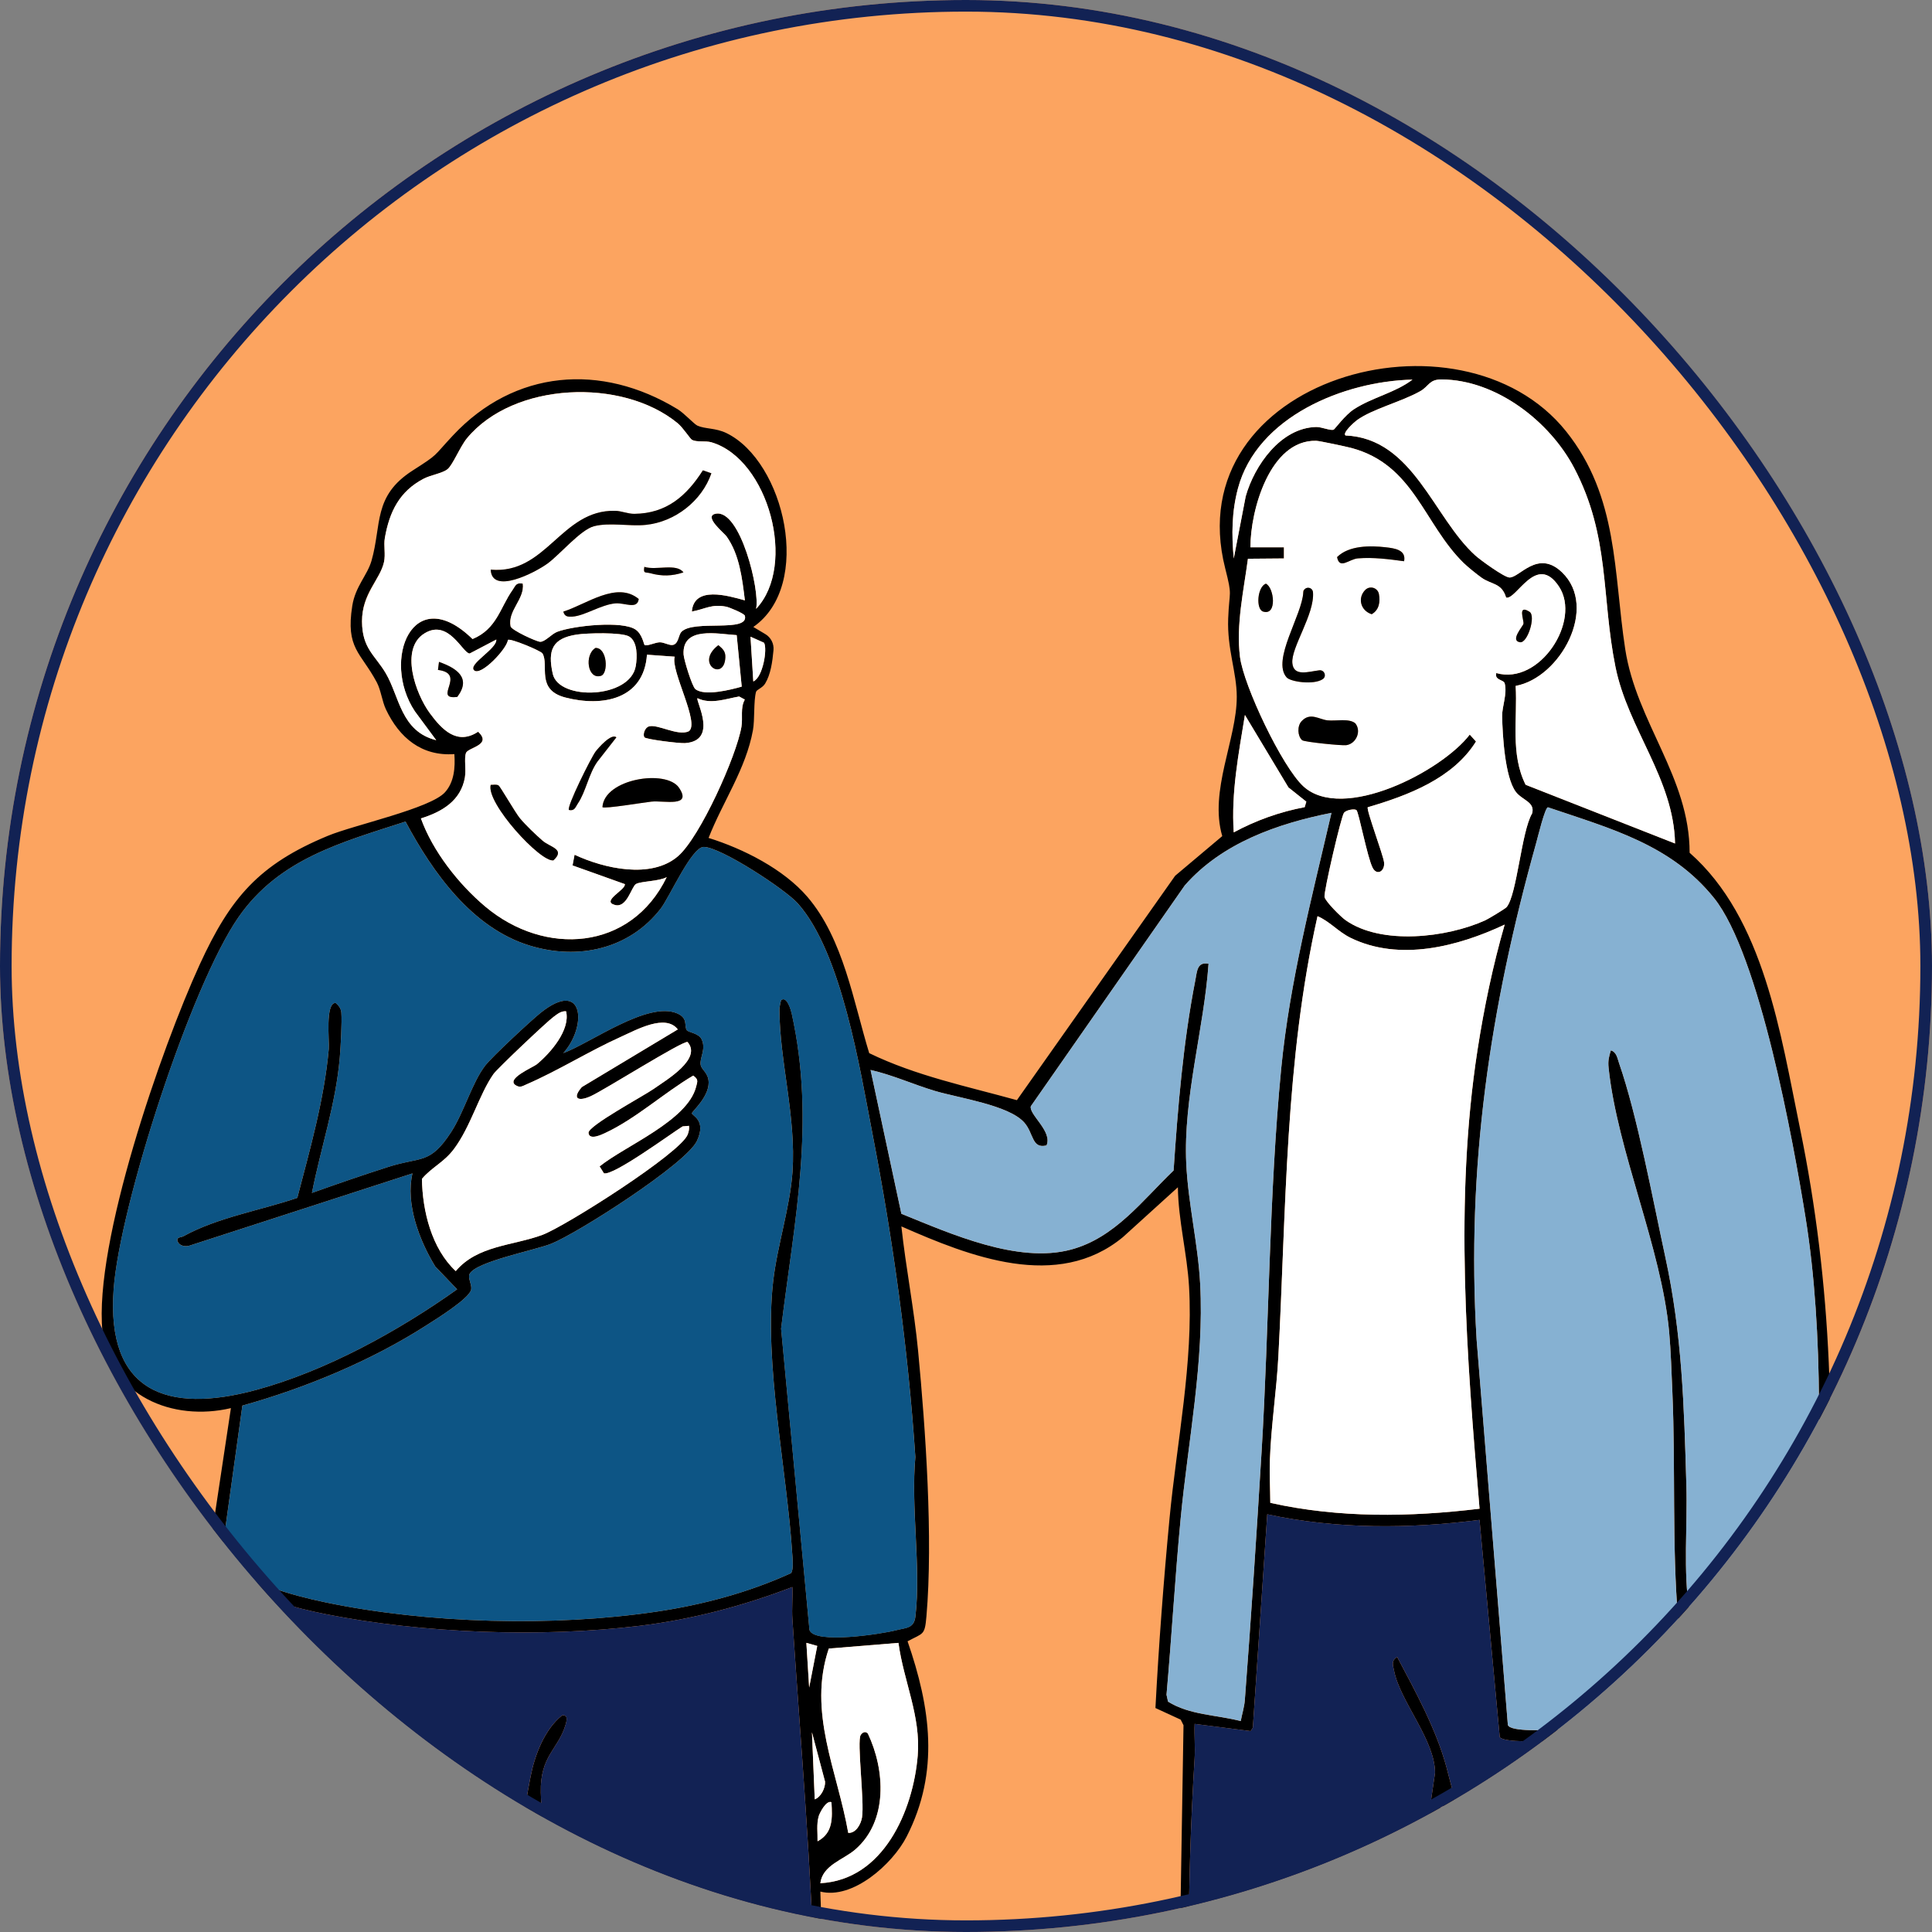 <svg width="665" height="665" viewBox="0 0 665 665" fill="none" xmlns="http://www.w3.org/2000/svg">
<rect x="0" y="0" width="665" height="665" fill="#808080" stroke="none"/>
<g clip-path="url(#clip0_70_3652)">
<rect width="665" height="665" rx="332.5" fill="#FCA460"/>
<g clip-path="url(#clip1_70_3652)">
<path d="M606.843 945.469H607.303C608.209 943.585 608.999 941.651 609.668 939.666C609.833 939.17 610.394 939.134 610.71 939.371C617.926 921.084 605.844 903.337 606.333 884.546C611.004 881.526 614.231 882.475 614.131 875.723C613.901 859.6 611.623 840.156 610.207 823.781C608.827 807.875 607.332 791.63 605.283 775.802C602.79 756.501 596.314 734.497 594.848 716.023C593.195 695.248 596.091 672.524 594.776 651.526C595.61 645.341 599.103 646.298 602.236 644.579C606.175 642.415 613.024 636.525 615.432 632.743C627.549 613.693 624.617 581.787 622.662 560.292C627.226 559.559 627.154 554.841 627.52 550.556C632.228 495.501 630.661 442.272 619.543 388.288C612.887 355.957 607.21 316.075 581.573 293.524C581.573 267.42 563.282 248.745 559.394 223.361C555.355 197.005 557.094 171.017 539.054 148.472C502.73 103.097 405.144 130.279 421.724 195.639C424.269 205.663 423.126 202.816 422.745 212.912C422.35 223.461 425.692 231.35 425.699 239.843C425.72 254.419 416.118 272.217 420.704 287.793L404.49 301.442L350.019 378.681C332.87 373.921 315.29 370.325 299.184 362.494C293.743 344.739 290.33 323.216 277.932 308.726C269.731 299.148 255.824 292.129 243.894 288.418C248.766 275.963 256.744 264.695 259.173 251.291C259.82 247.731 259.353 241.346 260.23 238.138C260.446 237.354 262.429 236.822 263.356 235.298C265.268 232.162 265.872 227.79 266.238 223.785C266.447 221.556 265.354 219.413 263.435 218.269L259.296 215.803C279.994 201.435 270.048 158.777 250.024 149.062C246.33 147.272 242.708 147.689 240.07 146.516C238.891 145.992 235.549 142.259 233.235 140.85C206.902 124.807 177.111 127.237 155.909 149.882C148.765 157.519 151.209 156.073 142.023 161.963C128.31 170.75 131.437 180.609 127.872 193.021C126.435 198.019 122.309 201.845 121.253 208.525C118.924 223.26 124.163 224.49 129.676 234.83C131.128 237.556 131.501 241.331 132.838 244.172C137.445 253.916 145.114 260.373 156.398 259.561C156.707 264.127 156.369 269.146 153.171 272.699C148.147 278.293 121.935 283.931 112.865 287.685C89.105 297.522 79.28 309.014 68.729 332.025C55.569 360.732 32.255 427.861 35.266 458.207C37.487 480.565 59.53 489.367 79.481 484.678L71.726 536.13C71.518 543.451 76.491 541.516 76.635 542.94C65.682 591.797 80.94 642.479 87.042 691.156C88.084 699.49 90.111 710.845 90.14 718.899C90.204 738.934 83.175 766.778 81.422 788.185C79.517 811.477 78.137 837.056 77.526 860.283C77.224 871.768 77.864 883.317 77.526 894.801L86.287 898.964C84.483 912.484 75.888 925.873 80.617 939.544C82.09 942.305 83.463 945.124 84.505 948.072C94.531 958.255 108.934 963.799 123.2 964.741C135.727 965.568 167.473 965.496 160.264 945.462C160.3 945.462 160.343 945.462 160.379 945.462C159.819 944.326 159.244 943.19 158.647 942.068C156.807 940.788 155.55 937.545 154.019 935.819C147.205 928.139 129.101 914.842 131.401 903.595C132.141 899.978 137.711 901.359 139.824 899.036C140.78 897.986 141.319 894.376 141.707 892.73C152.912 845.693 161.759 789.825 169.593 741.702C175.192 707.329 179.037 671.762 183.321 637.115C183.608 634.778 181.905 629.104 185.254 629.909C190.565 667.943 204.983 704.078 204.53 742.982C203.991 788.595 202.56 834.935 202.489 880.505C202.474 888.911 204.616 890.472 210.912 894.909C205.435 908.464 196.516 925.766 204.314 939.731C204.465 939.795 204.602 939.918 204.673 940.119C204.767 940.385 204.882 940.63 204.997 940.874C205.148 941.111 205.292 941.349 205.45 941.586H205.392C206.276 943.024 207.591 944.132 209.043 945.038C212.522 945.088 215.979 945.21 219.378 945.455C241.342 947.023 260.546 956.126 283.796 955.055C295.016 954.537 303.669 952.696 312.279 946.361C312.401 945.102 312.459 943.83 312.48 942.564C312.38 942.564 312.272 942.564 312.171 942.564C312.128 927.427 292.479 925.047 281.382 919.02C272.736 914.325 260.525 906.911 259.281 896.404L268.251 893.571C269.58 892.687 269.71 890.63 269.868 889.192C273.009 860.837 273.993 832.001 276.595 803.56C278.787 779.65 283.243 755.437 284.321 731.448C285.529 704.733 283.02 677.752 282.366 651.087C293.506 653.913 307.219 641.624 312.049 632.203C323.505 609.846 320.271 587.719 312.387 564.938C317.856 561.997 318.302 563.011 318.884 556.309C321.191 529.464 318.596 492.099 316.009 464.946C314.644 450.642 311.797 436.404 310.259 422.13C333.725 432.456 363.954 444.465 386.522 425.812L405.431 408.661C405.575 420.116 408.608 431.435 409.269 442.819C410.786 468.793 405.022 496.687 402.556 522.661C400.494 544.35 398.848 566.189 397.705 587.906L406.402 591.912L407.365 593.832L405.388 714.132C405.424 716.404 406.38 718.511 406.43 720.783C407.508 768.144 410.707 815.037 414.07 862.247C414.573 869.301 413.15 876.665 415.968 883.432L428.509 886.775C427.036 892.162 427.582 896.692 424.858 901.877C421.114 908.989 408.86 918.028 401.874 922.17C391.38 928.405 378.142 930.505 371.328 941.32C371.084 942.672 370.94 944.045 370.854 945.426H371.091C378.235 957.14 397.648 955.501 409.629 953.976C427.302 951.733 441.913 946.325 460.722 945.448C460.988 945.433 461.254 945.426 461.52 945.419C462.353 945.167 463.18 944.858 463.992 944.491C467.054 943.103 469.814 941.147 472.537 939.191C475.067 930.051 472.731 921.027 471.323 911.736C470.899 908.938 469.303 906.148 468.965 903.509C468.24 897.814 469.871 891.86 468.168 886.222C468.563 884.23 476.742 884.827 477.547 880.505C477.978 871.926 477.928 863.081 478.517 854.538C480.594 824.141 483.34 793.55 484.317 763.175C484.842 746.686 483.376 729.506 484.288 713.118C485.848 685.08 492.266 654.64 495.802 626.515C496.018 624.775 495.73 622.977 495.824 621.244C497.204 621.014 497.168 622.941 497.441 623.934C509.458 667.066 515.912 712.794 526.505 756.48C536.697 798.512 546.989 840.529 554.708 883.144C555.204 887.178 566.171 885.977 566.947 886.768C571.928 908.284 559.027 924.737 548.045 941.564C547.456 944.829 546.249 947.921 544.617 950.805C543.331 965.252 561.852 964.633 574.214 963.756C589.213 962.699 597.327 956.292 606.857 945.433L606.843 945.469ZM617.617 616.656C616.323 621.884 614.138 628.996 610.221 632.815C613.074 625.681 614.914 618.749 615.928 611.097C616.215 608.926 614.088 609.293 613.038 610.148C612.327 610.731 610.084 624.451 608.748 627.982C606.994 632.62 604.299 638.093 600.605 641.465C604.076 630.952 608.805 623.79 608.281 612.111C608.216 610.63 609.193 608.307 606.857 608.768C604.349 613.744 604.558 619.669 603.005 625.12C602.236 627.81 600.906 630.851 599.8 633.462C599.282 634.677 593.065 648.628 590.988 646.276C592.577 636.964 597.255 629.449 598.556 619.712C598.916 617.009 600.691 608.861 597.241 608.768C595.746 609.077 594.309 623.43 593.576 626.271C592.634 629.931 587.395 644.515 585.648 647.197C583.974 649.764 580.711 651.116 579.64 647.52C578.188 642.645 584.577 628.486 585.195 621.74C585.598 617.397 585.562 597.183 583.794 594.313C578.562 591.149 580.689 603.576 580.279 607.207C579.906 610.493 576.197 626.407 573.171 627.04C571.022 627.076 570.886 625.365 570.713 623.696C570.246 619.245 572.108 604.043 572.826 598.786C574.961 583.203 582.644 574.099 587.143 559.695C597.169 562.709 608.582 562.486 618.853 560.666C620.585 579.852 622.295 597.679 617.609 616.656H617.617ZM590.004 309.129C605.6 328.602 617.25 392.833 621.476 419.059C627.894 458.919 626.665 506.323 623.718 546.766C623.014 556.38 623.251 556.963 613.57 557.775C602.797 558.682 591.915 557.279 581.501 554.77C579.309 540.387 580.876 525.638 580.452 511.091C579.661 483.916 579.007 459.401 573.215 432.715C568.974 413.17 563.591 384.053 557.281 365.924C556.713 364.292 556.454 362.134 554.463 361.545C553.795 363.745 553.436 365.14 553.687 367.521C556.67 396.184 571.878 429.537 574.523 458.351C575.112 464.795 575.364 472.791 575.651 479.349C576.772 505.403 575.457 531.715 577.642 557.689L583.32 559.257L569.873 591.02C568.155 592.242 539.974 595.155 535.748 595.356C532.665 595.5 519.821 596.19 519.017 593.738L508.265 461.156C504.664 401.743 512.872 346.947 528.769 290.151C529.301 288.26 531.788 277.919 532.816 277.876C554.241 285.161 575.205 290.662 590.011 309.143L590.004 309.129ZM476.404 296.846C476.109 294.243 470.202 278.646 470.791 277.855C484.597 273.806 500.107 267.967 508.042 255.224L505.893 252.844C496.205 265.522 462.188 283.047 448.64 270.671C441.338 263.997 428.071 236.067 426.813 226.129C425.419 215.076 428.085 203.261 429.544 192.324L441.942 192.223V188.383H430.406C430.363 175.712 437.098 151.349 453.032 151.723C454.203 151.752 463.496 153.751 465.077 154.175C486.732 159.913 489.952 180.243 503.816 193.82C505.196 195.171 508.265 197.638 509.889 198.803C513.396 201.32 516.889 200.558 518.406 205.699C521.992 206.591 528.82 190.145 536.596 201.895C544.373 213.645 529.984 235.952 515.02 231.673C514.323 234.198 517.565 233.881 517.917 235.233C518.851 238.778 516.975 243.258 517.033 246.48C517.148 252.93 517.974 267.55 521.74 272.562C523.889 275.424 528.468 276.057 527.346 279.998C523.659 286.196 522.164 307.892 518.592 312.214C518.118 312.789 512.282 316.298 511.168 316.802C497.994 322.756 475.527 325.424 463.158 316.744C461.584 315.644 456.259 310.373 455.899 308.755C455.561 307.202 461.649 280.897 462.605 279.753C463.474 278.718 466.277 278.329 466.896 278.847C467.686 279.509 470.669 295.329 472.487 298.738C473.982 301.542 476.735 299.852 476.397 296.846H476.404ZM464.826 322.785C481.708 331.054 501.796 325.819 517.917 318.254C513.863 332.299 510.823 346.861 508.581 361.336C500.531 413.292 504.858 467.16 509.271 519.303C485.388 522.201 460.837 522.561 437.249 517.282C437.213 512.364 436.94 507.352 437.112 502.426C437.522 490.639 439.405 478.645 440.023 466.858C442.718 416.089 442.316 365.155 453.499 315.356C457.646 317.097 460.65 320.728 464.826 322.778V322.785ZM488.78 134.694C491.928 132.925 491.849 130.581 496.219 130.61C515.02 130.739 533.412 145.035 541.836 161.071C554.212 184.651 551.143 205.282 556.052 229.574C560.378 250.953 576.104 268.046 576.557 290.331L525.133 270.124C519.807 259.539 522.373 247.444 521.697 236.089C537.092 233.241 550.252 209.086 537.653 196.991C529.244 188.915 523.005 198.961 519.52 198.767C517.701 198.666 509.594 192.798 507.848 191.224C493.358 178.172 486.473 150.889 463.115 149.882C461.965 148.969 466.285 145.193 467.018 144.654C472.401 140.735 482.283 138.34 488.78 134.68V134.694ZM424.657 192.216C423.888 184.025 423.952 176.216 426.087 168.169C432.649 143.396 462.634 131.207 486.186 130.667C480.199 135.198 472.422 136.729 466.076 140.835C462.971 142.842 459.543 147.588 459.105 147.847C458.17 148.401 454.936 146.934 453.06 146.97C440.821 147.236 431.786 160.208 428.775 170.851L424.664 192.216H424.657ZM428.502 246.099L443.48 271.03L449.639 275.942L449.079 277.833C440.548 279.43 432.268 282.399 424.657 286.506C423.737 272.843 426.331 259.496 428.502 246.099ZM262.968 221.232C264.233 223.245 262.58 233.212 259.288 234.55L258.325 219.161L262.968 221.232ZM132.774 231.731C129.108 225.511 124.631 223.224 124.602 213.868C124.566 204.124 130.84 199.486 132.163 193.467C132.766 190.735 131.99 187.815 132.465 185.111C134.046 176.101 137.51 169.111 145.789 164.775C148.276 163.473 152.243 162.927 154.04 161.481C155.787 160.072 158.417 153.628 160.717 150.846C176.823 131.386 214.189 129.984 233.235 145.654C235.061 147.156 237.511 150.975 238.13 151.342C239.783 152.312 242.744 151.593 244.921 152.241C264.47 158.058 274.417 194.56 260.251 209.539C261.66 203.391 254.818 175.115 246.323 176.827C242.003 177.697 249.234 183.443 250.067 184.608C254.552 190.893 255.465 199.141 256.392 206.648C250.484 205.009 238.863 201.572 238.137 210.496C242.729 209.647 244.864 207.849 249.924 208.813C250.987 209.014 256.212 211.172 256.399 211.955C257.808 217.895 238.69 213.135 234.543 217.493C233.523 218.564 233.58 221.455 231.74 221.958C230.461 222.311 228.607 221.045 227.076 221.074C225.602 221.103 222.591 222.534 221.865 222.001C221.606 221.814 221.103 218.399 218.882 216.781C214.383 213.509 197.22 215.378 191.751 217.485C189.854 218.219 187.561 220.995 185.908 220.901C184.6 220.829 176.205 216.968 175.76 215.63C174.639 210.23 180.647 206.239 179.957 200.881C177.528 200.435 177.463 201.6 176.399 203.096C172.137 209.108 171.031 216.493 162.643 219.959C142.138 199.939 131.092 227.193 142.785 244.819L150.145 254.771C137.977 251.765 137.503 239.756 132.781 231.745L132.774 231.731ZM255.3 236.34C251.555 237.419 242.449 239.72 239.337 237.182C238.209 236.261 235.391 227.093 235.291 225.273C234.737 215.407 247.157 218.248 253.567 218.614L255.3 236.34ZM218.839 229.207C216.978 240.547 192.355 241.281 190.263 231.94C188.431 223.742 190.134 219.722 198.464 218.427C201.95 217.888 214.002 217.565 216.561 219.096C219.501 220.858 219.357 226.093 218.846 229.207H218.839ZM160.02 267.514C160.473 264.868 159.704 261.128 160.372 259.208C161.069 257.195 169.564 256.483 164.555 251.866C157.368 256.598 152.15 251.226 147.917 245.452C143.001 238.75 137.517 223.26 146.134 217.989C154.436 212.905 159.244 224.878 161.644 224.943L170.829 220.132C171.131 223.317 161.055 228.56 163.146 230.703C165.41 233.018 174.653 223.174 174.818 220.247C175.781 219.679 186.174 224.001 186.72 224.914C189.121 228.912 184.284 237.419 194.626 240.094C207.39 243.395 221.628 240.741 222.692 225.352L232.236 226.036C230.748 230.875 241.112 249.141 237.037 251.729C233.221 253.427 226.393 249.162 223.382 250.032C221.887 250.464 221.211 252.902 221.8 253.779C222.275 254.484 233.86 255.922 235.787 255.785C247.394 254.987 239.38 241.238 240.077 240.324C244.67 242.539 249.744 240.547 254.423 239.735L256.37 240.792C254.746 243.719 255.745 246.991 255.206 250.183C253.51 260.215 240.968 288.167 233.372 294.711C224.136 302.671 207.879 298.946 197.774 294.2L197.012 297.882L215.073 304.311C215.49 306.288 206.693 310.207 211.731 311.509C215.842 312.573 217.337 305.224 218.911 304.282C220.543 303.304 226.975 303.369 229.498 301.902C217.201 327.315 187.532 329.314 166.991 312.005C157.806 304.26 148.945 292.956 144.891 281.702C152.172 279.43 158.654 275.633 160.049 267.514H160.02ZM152.567 957.507C136.001 965.259 99.54 960.657 87.638 945.491C81.537 937.71 82.579 926.053 85.224 917.05C85.64 915.641 84.692 915.382 87.171 915.641C87.265 922.817 95.091 929.584 100.726 933.352C109.724 939.385 117.235 940.536 128.073 939.724C133.909 939.285 141.563 936.027 146.436 935.869C151.582 935.696 164.038 952.135 152.567 957.5V957.507ZM135.72 923.349C136.784 924.651 145.164 931.749 143.899 932.95C126.988 936.746 112.621 938.932 98.707 926.715C90.506 919.517 87.43 911.11 90.075 900.244C102.3 904.099 114.942 903.473 127.57 903.128C126.679 911.304 130.855 917.374 135.727 923.349H135.72ZM284.278 924.68C290.811 927.628 319.222 937.142 304.416 946.857C297.366 951.488 273.691 951.186 264.693 950.151C252.626 948.755 240.681 945.002 228.729 942.844C223.008 941.809 211.94 942.506 207.814 938.76C202.438 933.884 206.521 915.612 208.332 908.91C221.707 921.091 252.209 932.281 270.083 929.821C275.481 929.081 279.355 926.161 284.271 924.673L284.278 924.68ZM278.5 921.437L277.939 923.4C264.248 929.059 248.105 924.378 234.744 919.509C229.419 917.568 216.058 911.952 212.716 907.889C209.072 903.466 214.886 899.619 214.096 894.477C227.593 898.109 242.715 898.31 256.385 896.404C255.264 909.01 269.192 916.065 278.5 921.437ZM273.706 795.88C270.852 827.14 268.545 858.443 265.548 889.688C264.327 891.716 254.696 893.283 252.058 893.506C244.842 894.11 209.942 894.046 207.548 886.121C208.152 881.806 206.406 876.607 206.37 872.796C205.852 821.171 212.809 756.796 205.162 706.696C201.044 679.686 186.706 642.422 186.145 616.958C185.865 604.295 192.197 602.101 194.669 593.666C195.036 592.422 195.697 590.035 193.418 590.488C187.453 595.291 184.097 604 182.638 611.457C174.337 653.885 173.999 699.965 165.741 742.702L136.518 896.483C118.78 901.215 96.277 901.524 80.609 891.047C80.789 889.465 81.457 887.991 81.457 886.366C81.493 844.477 83.563 801.144 88.264 759.464C89.723 746.542 94.078 730.549 93.97 717.943C93.618 679.161 78.863 633.771 76.613 593.868C75.708 577.86 76.613 561.004 79.495 545.299C90.104 550.016 100.59 553.31 112.003 555.575C145.48 562.234 186.332 563.737 220.219 559.602C238.324 557.394 255.781 552.742 272.736 546.263C272.901 549.923 272.506 553.648 272.75 557.308C275.596 600.16 279.384 643.393 280.469 686.187C281.461 725.127 277.184 757.753 273.706 795.902V795.88ZM278.514 580.866L277.551 565.477L281.295 566.527L278.507 580.866H278.514ZM283.991 613.24C284.12 615.419 282.596 618.533 280.433 619.346L279.47 596.262L283.983 613.24H283.991ZM281.827 625.077C282.093 624.178 284.3 619.59 286.197 620.316C286.499 625.695 286.822 630.909 281.403 633.778C281.482 630.88 280.986 627.932 281.827 625.077ZM315.88 604.316C314.306 623.265 304.043 647.096 282.359 648.204C283.157 641.969 290.251 640.171 294.347 636.64C305.71 626.839 304.675 609.206 298.724 596.708C297.876 595.744 296.827 596.305 296.259 597.19C294.879 599.347 297.589 619.993 296.712 625.544C296.352 627.824 294.649 631.046 291.968 630.887C288.224 609.501 277.903 589.301 285.277 567.44L309.253 565.484C311.036 578.73 317.008 590.675 315.88 604.309V604.316ZM315.082 501.462C313.472 518.778 317.08 539.503 315.096 556.388C314.6 560.587 311.833 560.242 308.326 561.155C303.633 562.378 280.296 566.038 278.629 561.026L268.862 457.294C273.382 420.332 280.835 386.282 272.498 348.788C272.261 347.731 270.874 342.726 268.905 344.221C268.775 344.322 268.272 346.709 268.279 347.393C268.351 365.421 274.101 384.535 272.779 403.418C271.923 415.643 267.546 428.702 266.131 441.021C262.896 469.21 270.896 506.086 272.728 535.188C272.836 536.885 273.167 540.179 272.297 541.473C257.657 548.154 241.86 552.382 225.947 554.741C190.472 560.005 147.277 558.868 112.139 551.562C99.483 548.93 86.97 545.004 75.837 538.352L83.427 483.808C105.082 477.774 127.771 468.354 146.702 456.216C149.872 454.188 161.845 446.81 162.198 443.739C162.406 441.948 160.947 439.863 161.63 438.504C163.757 434.247 184.09 430.356 189.739 428.091C198.96 424.395 236.232 400.542 239.905 392.675C243.247 385.498 238.151 384.046 238.151 383.19C238.151 382.579 243.973 377.682 243.922 372.583C243.886 369.311 241.543 368.312 241.184 366.614C240.681 364.213 243.168 361.149 241.479 357.69C240.458 355.598 236.915 355.36 236.397 354.591C235.37 353.059 236.987 350.485 233.055 348.802C223.015 344.509 203.466 358.891 193.886 362.487C202.144 353.289 201.051 336.707 186.181 348.536C182.774 351.247 169.298 363.788 166.97 366.83C162.492 372.677 159.668 382.945 155.24 389.727C147.895 400.966 144.977 398.011 133.543 401.685C124.774 404.497 116.028 407.51 107.367 410.602C110.429 395.077 115.647 379.81 116.962 363.932C117.264 360.293 117.76 351.786 117.487 348.514C117.364 347.105 116.581 346.077 115.532 345.207C111.873 345.135 113.419 358.359 113.167 361.099C111.593 378.509 106.727 395.487 102.336 412.307C89.629 416.65 74.939 419.009 63.109 425.538C62.347 425.955 60.442 425.754 61.219 427.43C61.887 428.875 63.856 429.213 65.308 428.724L141.973 403.886C139.515 414.299 144.359 427.02 149.829 435.937L157.354 443.789C137.122 458.179 112.211 471.899 88.134 478.429C57.373 486.771 36.552 479.026 39.111 443.811C41.203 415.047 65.682 339.231 82.14 315.63C96.112 295.581 117.515 289.965 139.587 282.788C148.894 300.241 162.478 319.419 182.35 325.474C198.938 330.53 216.496 326.797 227.378 312.803C230.454 308.848 238.065 291.467 242.255 291.511C248.069 291.575 270.292 306.073 274.676 311.02C289.704 327.998 295.979 367.844 300.312 390.23C307.421 426.969 312.567 464.09 315.075 501.484L315.082 501.462ZM177.542 373.568C179.015 374.481 179.792 373.863 181.121 373.288C192.218 368.484 202.762 361.804 213.744 356.863C219.048 354.476 229.081 348.838 233.3 354.325L200.268 374.172C196.717 378.257 199.103 379.242 203.38 377.286C208.166 375.1 234.788 358.273 236.649 358.654C241.745 364.464 229.455 371.663 224.956 374.827C221.556 377.214 202.366 387.526 202.568 389.928C202.798 392.661 207.196 390.496 208.346 389.957C218.875 385.045 228.592 376.128 238.604 370.224C240.465 371.555 240.092 372.166 239.603 374.079C236.606 385.815 215.231 394.343 206.391 401.477L207.879 403.857C211.214 404.727 230.842 390.273 234.953 387.713L237.145 387.512C237.303 388.569 237.08 389.461 236.728 390.453C234.493 396.767 194.568 422.123 186.691 425.049C176.579 428.803 164.339 428.63 156.865 437.519C148.556 429.738 145.423 416.887 145.229 405.763C148.729 401.664 152.754 400.139 156.218 395.53C162.018 387.814 164.907 376.754 169.838 369.714C171.146 367.844 188.258 351.657 190.529 350.01C191.837 349.061 193.073 347.961 194.842 348.083C196.38 354.512 189.48 362.472 184.751 366.356C183.507 367.377 173.934 371.346 177.535 373.583L177.542 373.568ZM402.039 585.699L401.521 583.333C403.311 563.133 404.461 542.861 406.387 522.676C408.924 496.033 414.537 468.663 413.1 441.876C412.367 428.113 408.953 414.234 408.313 400.492C407.257 377.84 414.386 354.282 415.989 331.723C412.043 330.975 412.043 334.326 411.461 337.282C407.242 358.848 405.438 380.982 403.958 402.886C393.213 413.184 383.762 426.056 368.669 430.112C350.335 435.038 327.207 424.654 310.259 417.786L299.651 368.283C307.219 369.987 314.335 373.266 321.766 375.488C330.06 377.962 347.194 380.364 352.534 386.347C355.847 390.057 355.093 395.537 360.217 394.25C362.38 389.432 354.051 383.578 354.82 380.767L407.803 304.771C420.61 290.144 439.728 283.478 458.293 279.782C451.573 308.812 443.89 338.015 440.993 367.801C436.796 410.991 436.875 456.065 434.244 499.578C432.52 528.062 430.644 556.733 428.473 585.195C428.293 587.554 427.489 590.085 427.065 592.408C418.727 590.222 409.528 590.38 402.032 585.706L402.039 585.699ZM431.377 887.739C432.541 886.553 444.659 888.775 447.203 888.739C452.579 888.674 459.428 886.488 465.034 886.775V904.573C465.034 906.314 468.06 908.924 466.019 911.268C465.048 912.383 455.921 917.366 453.858 918.402C438.887 925.924 418.914 933.805 402.535 927.168C415.86 917.1 433.073 907.119 431.37 887.732L431.377 887.739ZM468.585 938.444C465.135 943.118 450.653 941.946 445.442 942.701C426.648 945.44 399.365 955.616 381.153 949.058C379.019 948.288 375.842 946.483 375.59 943.981C375.504 941.442 376.819 939.896 378.559 938.307C380.327 936.696 394.572 929.548 396.505 929.289C399.193 928.923 408.572 933.561 413.603 933.899C430.867 935.049 453.125 923.666 467.442 914.684C469.253 919.711 471.603 934.352 468.585 938.444ZM558.344 881.921C552.652 853.689 547.097 825.349 540.52 797.311C534.993 773.753 527.67 750.562 522.229 727.104C513.209 688.208 508.279 646.701 497.843 608.163C494.329 595.184 487.178 582.168 480.896 570.31C478.761 571.769 479.459 573.107 479.868 575.164C481.981 585.734 493.933 598.894 493.948 610.22C485.029 670.323 477.77 730.074 479.487 791.112L473.5 878.434C472.53 881.756 460.039 883.489 456.733 883.777C450.379 884.331 423.313 884.1 419.374 880.037C416.794 877.377 418.196 867.395 417.908 863.225C412.036 776.931 405.762 691.94 411.181 605.388C411.432 601.404 411.023 597.355 411.195 593.379L430.486 595.852L431.233 594.673L436.192 521.23C460.075 526.379 485.108 526.264 509.256 523.15L516.221 597.952C519.354 601.576 561.686 597.449 568.859 595.306C570.764 598.038 564.619 621.179 567.659 627.781C569.75 632.326 576.147 631.441 578.353 627.4L581.358 620.316C582.177 626.774 567.961 653.956 581.846 653.906C586.36 653.892 587.179 648.729 590.981 649.167C592.145 670.661 589.422 693.745 590.995 715.052C591.793 725.846 595.732 737.265 597.435 748.052C604.083 790.321 606.807 833.072 610.307 875.73L609.265 878.621C592.735 885.797 575.73 883.978 558.344 881.914V881.921ZM567.113 918.215C571.612 908.658 572.632 898.123 570.785 887.746C581.473 888.286 591.959 887.185 602.516 885.819C601.798 895.592 607.109 901.769 603.659 911.498C596.12 932.734 580.682 944.47 558.294 933.913C557.302 932.568 565.956 920.689 567.113 918.222V918.215ZM575.96 959.779C557.273 961.728 537.387 959.88 555.419 938.199C561.356 938.084 566.919 941.313 573.157 941.651C591.549 942.65 600.253 928.98 606.376 913.728C607.634 913.447 607.511 914.727 607.792 915.641C614.375 936.969 596.982 957.586 575.96 959.779Z" fill="black"/>
<path d="M272.728 546.241C272.894 549.901 272.498 553.626 272.743 557.286C275.589 600.138 279.376 643.371 280.462 686.165C281.453 725.105 277.177 757.731 273.699 795.88C270.845 827.14 268.538 858.442 265.541 889.688C264.319 891.716 254.689 893.283 252.051 893.506C244.835 894.11 209.934 894.046 207.541 886.121C208.145 881.806 206.398 876.607 206.362 872.796C205.845 821.171 212.802 756.796 205.155 706.696C201.037 679.686 186.699 642.422 186.138 616.958C185.858 604.295 192.189 602.101 194.662 593.666C195.028 592.422 195.69 590.035 193.411 590.488C187.446 595.291 184.09 604 182.631 611.457C174.329 653.884 173.992 699.965 165.734 742.702L136.511 896.483C118.773 901.215 96.27 901.524 80.602 891.047C80.782 889.465 81.45 887.991 81.45 886.366C81.486 844.477 83.556 801.144 88.257 759.464C89.716 746.542 94.071 730.549 93.963 717.943C93.611 679.161 78.856 633.771 76.606 593.868C75.701 577.86 76.606 561.004 79.488 545.299C90.096 550.016 100.582 553.31 111.996 555.575C145.473 562.234 186.325 563.737 220.212 559.602C238.316 557.394 255.774 552.742 272.728 546.262V546.241Z" fill="#122254"/>
<path d="M268.898 344.228C268.768 344.329 268.265 346.717 268.272 347.4C268.344 365.428 274.094 384.542 272.771 403.426C271.916 415.651 267.539 428.71 266.123 441.028C262.889 469.217 270.888 506.093 272.721 535.195C272.829 536.892 273.16 540.186 272.29 541.48C257.65 548.161 241.86 552.389 225.947 554.748C190.472 560.012 147.27 558.876 112.139 551.569C99.483 548.938 86.97 545.011 75.837 538.359L83.427 483.815C105.089 477.782 127.771 468.361 146.702 456.223C149.872 454.195 161.845 446.817 162.198 443.746C162.399 441.956 160.947 439.87 161.63 438.511C163.757 434.254 184.09 430.363 189.739 428.098C198.96 424.402 236.232 400.549 239.905 392.682C243.247 385.505 238.151 384.053 238.151 383.197C238.151 382.586 243.973 377.689 243.922 372.597C243.886 369.325 241.543 368.326 241.184 366.629C240.681 364.227 243.168 361.164 241.479 357.705C240.458 355.612 236.915 355.375 236.397 354.605C235.37 353.074 236.987 350.499 233.055 348.816C223.015 344.523 203.459 358.906 193.886 362.501C202.144 353.304 201.051 336.721 186.181 348.55C182.774 351.261 169.299 363.803 166.97 366.845C162.492 372.691 159.668 382.96 155.241 389.741C147.895 400.981 144.977 398.025 133.535 401.7C124.767 404.511 116.028 407.525 107.36 410.617C110.422 395.091 115.639 379.824 116.955 363.947C117.257 360.308 117.752 351.801 117.479 348.529C117.364 347.119 116.574 346.091 115.524 345.214C111.866 345.142 113.411 358.366 113.16 361.106C111.586 378.516 106.72 395.494 102.329 412.314C89.622 416.657 74.932 419.016 63.094 425.545C62.333 425.963 60.428 425.761 61.204 427.437C61.873 428.882 63.842 429.22 65.294 428.731L141.959 403.893C139.501 414.306 144.345 427.027 149.814 435.944L157.339 443.796C137.107 458.186 112.197 471.906 88.12 478.436C57.359 486.778 36.538 479.033 39.097 443.818C41.188 415.054 65.667 339.238 82.126 315.637C96.098 295.588 117.501 289.972 139.573 282.795C148.873 300.248 162.464 319.426 182.336 325.481C198.924 330.537 216.482 326.804 227.363 312.811C230.439 308.855 238.05 291.475 242.241 291.518C248.055 291.582 270.278 306.08 274.662 311.034C289.69 328.013 295.964 367.858 300.298 390.244C307.406 426.984 312.552 464.104 315.06 501.498C313.451 518.814 317.059 539.539 315.075 556.423C314.579 560.623 311.812 560.278 308.305 561.191C303.611 562.414 280.275 566.074 278.607 561.062L268.84 457.33C273.361 420.368 280.814 386.318 272.477 348.824C272.24 347.767 270.853 342.762 268.883 344.257L268.898 344.228Z" fill="#0D5585"/>
<path d="M509.256 523.143L516.221 597.945C519.354 601.569 561.686 597.442 568.859 595.299C570.764 598.031 564.619 621.172 567.659 627.774C569.75 632.318 576.147 631.434 578.353 627.393L581.358 620.309C582.177 626.767 567.961 653.949 581.846 653.899C586.36 653.885 587.179 648.721 590.981 649.16C592.145 670.654 589.421 693.738 590.995 715.045C591.793 725.839 595.739 737.258 597.435 748.045C604.083 790.314 606.807 833.065 610.307 875.723L609.265 878.614C592.735 885.79 575.73 883.971 558.344 881.914C552.652 853.682 547.097 825.342 540.52 797.304C534.993 773.746 527.67 750.555 522.229 727.097C513.209 688.201 508.279 646.693 497.843 608.156C494.329 595.176 487.178 582.161 480.896 570.302C478.761 571.762 479.459 573.1 479.868 575.156C481.981 585.727 493.933 598.887 493.948 610.213C485.029 670.316 477.77 730.067 479.487 791.105L473.5 878.427C472.53 881.749 460.039 883.482 456.733 883.77C450.379 884.323 423.313 884.093 419.374 880.03C416.794 877.37 418.196 867.388 417.908 863.218C412.036 776.924 405.762 691.933 411.181 605.381C411.432 601.397 411.023 597.348 411.195 593.371L430.486 595.845L431.233 594.666L436.192 521.223C460.075 526.372 485.108 526.257 509.256 523.143Z" fill="#122254"/>
<path d="M581.494 554.762C579.302 540.38 580.869 525.631 580.445 511.084C579.654 483.909 579 459.394 573.207 432.708C568.967 413.163 563.584 384.046 557.274 365.917C556.706 364.285 556.447 362.127 554.456 361.538C553.788 363.738 553.428 365.133 553.68 367.513C556.663 396.177 571.871 429.529 574.515 458.344C575.105 464.78 575.356 472.784 575.637 479.342C576.758 505.396 575.443 531.708 577.627 557.682L583.305 559.25L569.858 591.013C568.14 592.235 539.96 595.148 535.734 595.349C532.65 595.493 519.807 596.183 519.002 593.731L508.25 461.149C504.649 401.736 512.857 346.94 528.755 290.144C529.287 288.253 531.766 277.912 532.801 277.869C554.226 285.154 575.191 290.655 589.997 309.136C605.593 328.61 617.243 392.84 621.469 419.059C627.887 458.919 626.658 506.323 623.711 546.766C623.007 556.38 623.244 556.963 613.563 557.776C602.79 558.682 591.908 557.279 581.494 554.77V554.762Z" fill="#86B1D2"/>
<path d="M458.3 279.775C451.58 308.805 443.897 338.008 441 367.794C436.803 410.984 436.882 456.058 434.252 499.571C432.527 528.055 430.651 556.726 428.48 585.188C428.301 587.547 427.496 590.078 427.064 592.401C418.727 590.215 409.528 590.373 402.032 585.699L401.514 583.333C403.304 563.133 404.454 542.861 406.38 522.676C408.917 496.033 414.53 468.664 413.093 441.877C412.36 428.113 408.946 414.234 408.306 400.492C407.25 377.84 414.379 354.282 415.982 331.723C412.036 330.976 412.036 334.327 411.454 337.282C407.235 358.848 405.431 380.982 403.951 402.887C393.206 413.184 383.755 426.056 368.662 430.112C350.328 435.038 327.199 424.654 310.252 417.787L299.644 368.283C307.212 369.987 314.327 373.266 321.759 375.488C330.053 377.962 347.187 380.364 352.527 386.347C355.84 390.058 355.085 395.537 360.21 394.25C362.373 389.432 354.043 383.578 354.812 380.767L407.796 304.771C420.603 290.144 439.721 283.478 458.285 279.782L458.3 279.775Z" fill="#86B1D2"/>
<path d="M517.91 318.254C513.856 332.299 510.816 346.861 508.574 361.336C500.524 413.292 504.851 467.161 509.264 519.303C485.381 522.201 460.83 522.561 437.241 517.283C437.205 512.364 436.932 507.352 437.105 502.426C437.515 490.64 439.398 478.645 440.016 466.859C442.711 416.089 442.308 365.155 453.492 315.356C457.638 317.097 460.643 320.728 464.818 322.778C481.701 331.047 501.789 325.812 517.91 318.247V318.254Z" fill="white"/>
<path d="M503.823 193.813C505.203 195.164 508.272 197.631 509.896 198.796C513.403 201.313 516.896 200.551 518.413 205.692C521.999 206.584 528.827 190.138 536.611 201.888C544.387 213.638 529.998 235.945 515.035 231.666C514.338 234.191 517.579 233.874 517.931 235.226C518.866 238.771 516.99 243.251 517.047 246.473C517.162 252.923 517.989 267.543 521.755 272.555C523.904 275.417 528.482 276.05 527.361 279.991C523.674 286.189 522.179 307.885 518.607 312.214C518.132 312.789 512.297 316.298 511.183 316.802C498.009 322.756 475.542 325.424 463.173 316.744C461.599 315.644 456.273 310.373 455.914 308.755C455.554 307.137 461.663 280.897 462.612 279.753C463.482 278.718 466.285 278.33 466.903 278.847C467.693 279.509 470.676 295.329 472.494 298.738C473.989 301.542 476.742 299.852 476.404 296.847C476.109 294.243 470.202 278.646 470.791 277.855C484.597 273.806 500.107 267.967 508.042 255.224L505.893 252.851C496.205 265.529 462.188 283.054 448.64 270.671C441.338 263.998 428.071 236.067 426.813 226.129C425.419 215.077 428.085 203.262 429.544 192.324L441.942 192.223V188.383H430.406C430.363 175.713 437.098 151.349 453.032 151.723C454.203 151.752 463.503 153.751 465.084 154.175C486.739 159.921 489.959 180.243 503.823 193.82V193.813ZM483.296 193.18C484.094 189.246 480.012 188.721 477.051 188.376C471.653 187.75 464.287 187.707 460.233 191.749C461.067 196.178 464.351 192.439 467.413 192.187C472.739 191.756 478.064 192.468 483.304 193.173L483.296 193.18ZM435.703 200.903C432.735 202.046 432.239 209.705 434.748 210.496C439.699 212.056 438.557 202.147 435.703 200.903ZM455.216 233.817C456.719 232.86 455.791 230.509 454.023 230.732C450.286 231.206 445.284 232.968 444.831 228.272C444.306 222.929 452.528 211.488 451.939 203.887C451.831 202.471 450.085 201.845 449.057 202.823L448.597 203.262C448.849 210.827 437.479 227.1 442.869 233.177C444.22 234.701 452.09 235.83 455.224 233.824L455.216 233.817ZM469.993 202.988C467.248 205.635 468.146 210.1 472.135 211.409C474.722 209.964 475.139 207.123 474.622 204.434C474.428 203.427 473.673 202.629 472.688 202.334C471.74 202.054 470.705 202.298 469.993 202.988ZM526.47 210.582C522.208 207.864 524.579 213.423 524.385 214.688C524.256 215.537 519.62 220.52 523.199 221.06C525.794 221.455 528.733 212.02 526.47 210.582ZM447.979 248.271C446.477 249.91 446.592 253.34 448.187 254.771C448.892 255.404 461.857 256.699 463.381 256.49C466.766 256.016 468.707 251.722 466.507 248.975C464.373 247.17 459.924 248.249 456.934 247.947C454.052 247.652 450.969 245.006 447.979 248.271Z" fill="white"/>
<path d="M260.251 209.539C261.66 203.391 254.818 175.116 246.323 176.827C242.003 177.697 249.234 183.443 250.067 184.608C254.552 190.893 255.465 199.141 256.392 206.649C250.484 205.009 238.863 201.572 238.137 210.496C242.729 209.647 244.864 207.85 249.924 208.813C250.987 209.015 256.212 211.172 256.399 211.956C257.815 217.896 238.69 213.135 234.543 217.493C233.523 218.564 233.58 221.455 231.74 221.958C230.461 222.311 228.607 221.045 227.076 221.074C225.545 221.103 222.591 222.534 221.865 222.002C221.606 221.815 221.103 218.399 218.882 216.781C214.383 213.509 197.22 215.379 191.751 217.486C189.854 218.219 187.554 220.995 185.908 220.901C184.6 220.829 176.205 216.968 175.767 215.63C174.646 210.23 180.654 206.239 179.964 200.881C177.535 200.436 177.47 201.6 176.407 203.096C172.145 209.108 171.038 216.493 162.65 219.959C142.146 199.939 131.099 227.194 142.792 244.819L150.152 254.771C137.984 251.766 137.51 239.756 132.788 231.746C129.123 225.525 124.645 223.238 124.616 213.883C124.587 204.527 130.855 199.501 132.177 193.482C132.781 190.749 132.005 187.83 132.479 185.126C134.06 176.115 137.524 169.125 145.804 164.789C148.291 163.488 152.258 162.941 154.055 161.496C155.851 160.05 158.432 153.643 160.731 150.867C176.838 131.408 214.204 130.006 233.249 145.675C235.075 147.178 237.526 150.997 238.144 151.363C239.797 152.334 242.758 151.615 244.936 152.262C264.485 158.08 274.432 194.582 260.266 209.561L260.251 209.539ZM168.903 196.078C169.284 204.822 184.183 197.084 188.445 193.985C192.693 190.893 199.822 182.343 204.444 181.135C209.791 179.74 216.662 181.235 222.246 180.674C232.279 179.66 241.543 172.491 244.857 162.912L241.939 161.898C236.318 170.7 229.44 176.755 218.365 176.87C216.079 176.892 213.995 175.878 211.717 175.828C193.109 175.403 188.1 197.818 168.903 196.085V196.078ZM235.24 197.02C232.861 193.755 225.753 196.43 221.786 195.114C221.369 197.617 222.167 196.84 223.863 197.307C227.838 198.408 231.323 198.307 235.24 197.02ZM193.9 210.51C194.338 212.265 195.452 212.337 196.99 212.243C201.209 211.999 206.851 208.116 211.81 207.684C215.095 207.396 219.357 209.928 219.853 206.181C212.299 199.882 201.727 208.094 193.9 210.51Z" fill="white"/>
<path d="M170.822 220.132C171.124 223.317 161.048 228.56 163.139 230.703C165.403 233.018 174.646 223.173 174.811 220.247C175.774 219.679 186.167 224 186.713 224.914C189.113 228.912 184.276 237.419 194.619 240.094C207.383 243.395 221.621 240.741 222.684 225.352L232.229 226.036C230.741 230.875 241.105 249.141 237.03 251.729C233.214 253.426 226.386 249.162 223.374 250.032C221.879 250.464 221.204 252.901 221.793 253.779C222.26 254.484 233.853 255.922 235.779 255.785C247.387 254.987 239.373 241.238 240.07 240.324C244.655 242.539 249.737 240.547 254.416 239.735L256.363 240.792C254.739 243.718 255.738 246.99 255.199 250.183C253.503 260.215 240.961 288.167 233.364 294.711C224.129 302.671 207.872 298.946 197.767 294.2L197.091 297.882L215.059 304.311C215.476 306.288 206.679 310.207 211.717 311.509C215.835 312.573 217.323 305.224 218.897 304.282C220.528 303.304 226.961 303.369 229.483 301.902C217.186 327.315 187.518 329.314 166.977 312.005C157.792 304.26 148.93 292.956 144.877 281.702C152.157 279.429 158.64 275.633 160.034 267.514C160.487 264.867 159.718 261.128 160.386 259.208C161.055 257.288 169.579 256.483 164.569 251.866C157.375 256.598 152.164 251.226 147.931 245.452C143.015 238.749 137.531 223.26 146.149 217.989C154.45 212.905 159.258 224.878 161.659 224.942L170.844 220.132H170.822ZM150.749 230.588C160.875 231.875 148.679 240.986 157.397 239.878C162.363 233.299 157.102 229.948 151.101 227.826L150.749 230.588ZM212.162 253.793C210.438 252.283 205.953 257.446 205.026 258.662C203.495 260.675 194.957 277.804 195.833 278.789C197.817 279.207 198.061 277.804 198.895 276.575C201.648 272.526 202.647 266.32 205.637 262.149L212.17 253.786L212.162 253.793ZM207.361 277.833C208.037 278.48 221.844 276.158 224.194 275.92C228.678 275.467 238.316 277.998 233.731 271.167C229.361 264.652 207.944 268.06 207.361 277.833ZM171.598 270.354C170.786 269.88 169.78 270.218 168.903 270.146C167.236 276.416 186.181 296.99 190.508 296.12C194.705 292.251 189.365 291.669 186.706 289.353C184.327 287.275 180.978 284.082 178.98 281.695C177.348 279.746 172.181 270.692 171.598 270.354Z" fill="white"/>
<path d="M576.557 290.338L525.133 270.131C519.807 259.546 522.366 247.451 521.697 236.096C537.092 233.248 550.252 209.093 537.653 196.998C529.244 188.922 523.005 198.968 519.52 198.774C517.701 198.673 509.594 192.805 507.848 191.23C493.359 178.179 486.473 150.896 463.115 149.889C461.965 148.976 466.285 145.2 467.018 144.661C472.401 140.742 482.283 138.347 488.78 134.687C491.928 132.918 491.849 130.574 496.219 130.602C515.021 130.732 533.412 145.028 541.836 161.064C554.212 184.643 551.143 205.282 556.052 229.566C560.378 250.945 576.104 268.039 576.557 290.324V290.338Z" fill="white"/>
<path d="M194.849 348.068C196.387 354.497 189.487 362.458 184.758 366.341C183.515 367.362 173.941 371.332 177.542 373.568C179.015 374.481 179.799 373.863 181.121 373.288C192.218 368.484 202.762 361.803 213.744 356.863C219.055 354.476 229.081 348.838 233.3 354.325L200.268 374.172C196.717 378.257 199.103 379.242 203.38 377.286C208.166 375.1 234.788 358.273 236.649 358.654C241.745 364.464 229.455 371.662 224.956 374.826C221.556 377.214 202.366 387.526 202.568 389.928C202.798 392.66 207.196 390.496 208.346 389.957C218.875 385.045 228.592 376.128 238.604 370.224C240.465 371.554 240.092 372.166 239.603 374.079C236.606 385.814 215.231 394.343 206.391 401.477L207.879 403.857C211.214 404.727 230.842 390.273 234.953 387.713L237.145 387.512C237.303 388.569 237.08 389.46 236.728 390.453C234.493 396.766 194.568 422.122 186.691 425.049C176.579 428.803 164.339 428.63 156.865 437.518C148.556 429.738 145.423 416.887 145.229 405.763C148.729 401.664 152.754 400.139 156.218 395.53C162.018 387.814 164.907 376.754 169.838 369.714C171.146 367.844 188.258 351.657 190.529 350.01C191.837 349.061 193.073 347.96 194.841 348.083L194.849 348.068Z" fill="white"/>
<path d="M618.86 560.673C620.592 579.859 622.303 597.686 617.617 616.663C616.323 621.891 614.138 629.003 610.221 632.822C613.074 625.688 614.914 618.756 615.928 611.105C616.215 608.933 614.088 609.3 613.038 610.155C612.327 610.738 610.084 624.459 608.748 627.989C606.994 632.628 604.299 638.1 600.605 641.473C604.076 630.959 608.805 623.797 608.281 612.119C608.216 610.637 609.193 608.314 606.857 608.775C604.349 613.751 604.558 619.676 603.005 625.127C602.236 627.817 600.907 630.859 599.8 633.469C599.282 634.684 593.065 648.635 590.981 646.284C592.569 636.971 597.248 629.456 598.549 619.72C598.909 617.016 600.684 608.868 597.234 608.775C595.739 609.084 594.302 623.437 593.568 626.278C592.627 629.938 587.388 644.522 585.641 647.204C583.974 649.771 580.704 651.123 579.633 647.528C578.181 642.652 584.57 628.493 585.188 621.747C585.591 617.404 585.555 597.19 583.787 594.321C578.555 591.157 580.682 603.576 580.272 607.214C579.899 610.501 576.19 626.414 573.164 627.047C571.015 627.083 570.879 625.372 570.706 623.703C570.232 619.252 572.101 604.05 572.819 598.793C574.954 583.21 582.637 574.106 587.136 559.703C597.162 562.716 608.575 562.493 618.846 560.673H618.86Z" fill="white"/>
<path d="M309.253 565.492C311.036 578.738 317.008 590.682 315.88 604.316C314.306 623.265 304.043 647.096 282.359 648.204C283.157 641.976 290.25 640.171 294.347 636.64C305.71 626.839 304.675 609.206 298.724 596.708C297.876 595.745 296.827 596.305 296.259 597.19C294.879 599.347 297.589 619.993 296.712 625.544C296.352 627.824 294.649 631.046 291.968 630.887C288.224 609.501 277.903 589.301 285.277 567.44L309.253 565.484V565.492Z" fill="white"/>
<path d="M449.639 275.935L449.079 277.826C440.548 279.423 432.268 282.392 424.657 286.499C423.737 272.836 426.332 259.489 428.502 246.092L443.48 271.023L449.639 275.935Z" fill="white"/>
<path d="M198.457 218.427C201.942 217.888 213.988 217.564 216.554 219.096C219.493 220.858 219.35 226.093 218.839 229.207C216.978 240.547 192.355 241.281 190.263 231.939C188.431 223.741 190.134 219.722 198.464 218.427H198.457ZM204.983 223.015C201.094 225.28 202.158 234.025 206.844 232.622C209.474 231.839 209.065 222.943 204.983 223.015Z" fill="white"/>
<path d="M486.186 130.667C480.199 135.198 472.422 136.73 466.076 140.836C462.971 142.842 459.543 147.588 459.105 147.847C458.17 148.401 454.936 146.934 453.06 146.97C440.821 147.236 431.786 160.209 428.775 170.851L424.664 192.216C423.895 184.025 423.96 176.216 426.094 168.169C432.656 143.396 462.641 131.207 486.193 130.667H486.186Z" fill="white"/>
<path d="M255.3 236.341C251.548 237.419 242.449 239.72 239.344 237.182C238.216 236.261 235.398 227.093 235.298 225.273C234.744 215.407 247.164 218.248 253.575 218.614L255.307 236.341H255.3ZM247.257 222.066C239.028 228.38 249.277 234.816 249.672 226.287C249.765 224.216 248.752 223.303 247.257 222.066Z" fill="white"/>
<path d="M280.44 619.346L279.477 596.262L283.991 613.24C284.12 615.419 282.596 618.533 280.44 619.346Z" fill="white"/>
<path d="M262.968 221.232C264.233 223.246 262.58 233.213 259.288 234.55L258.325 219.161L262.968 221.232Z" fill="white"/>
<path d="M286.19 620.316C286.492 625.695 286.815 630.909 281.396 633.778C281.475 630.88 280.979 627.932 281.82 625.077C282.086 624.185 284.292 619.59 286.19 620.316Z" fill="white"/>
<path d="M281.303 566.527L278.514 580.866L277.558 565.477L281.303 566.527Z" fill="white"/>
<path d="M447.979 248.271C450.969 245.006 454.052 247.652 456.934 247.947C459.924 248.249 464.373 247.17 466.507 248.975C468.707 251.722 466.766 256.023 463.381 256.49C461.857 256.706 448.892 255.404 448.187 254.771C446.592 253.34 446.477 249.91 447.979 248.271Z" fill="black"/>
<path d="M454.117 230.717C455.863 230.501 456.754 232.781 455.295 233.759C452.212 235.837 444.22 234.701 442.862 233.162C437.615 227.244 448.259 211.661 448.59 203.858C448.604 203.441 448.805 203.046 449.107 202.758C450.114 201.802 451.81 202.413 451.932 203.801C452.579 211.402 444.306 222.9 444.831 228.265C445.291 232.997 450.372 231.17 454.117 230.717Z" fill="black"/>
<path d="M483.296 193.18C478.064 192.475 472.731 191.763 467.406 192.194C464.344 192.439 461.06 196.185 460.226 191.756C464.287 187.707 471.646 187.757 477.044 188.383C480.005 188.728 484.094 189.253 483.289 193.187L483.296 193.18Z" fill="black"/>
<path d="M472.688 202.341C473.673 202.629 474.428 203.434 474.622 204.441C475.139 207.13 474.715 209.971 472.135 211.416C468.153 210.107 467.248 205.642 469.993 202.995C470.705 202.312 471.74 202.068 472.688 202.341Z" fill="black"/>
<path d="M435.703 200.903C438.557 202.147 439.699 212.056 434.747 210.496C432.232 209.705 432.728 202.046 435.703 200.903Z" fill="black"/>
<path d="M526.47 210.582C528.726 212.02 525.794 221.455 523.199 221.06C519.613 220.513 524.256 215.537 524.385 214.688C524.579 213.423 522.215 207.864 526.47 210.582Z" fill="black"/>
<path d="M168.903 196.078C188.1 197.811 193.102 175.396 211.717 175.82C213.995 175.871 216.079 176.885 218.365 176.863C229.44 176.748 236.326 170.693 241.939 161.891L244.857 162.905C241.551 172.491 232.279 179.653 222.246 180.667C216.662 181.235 209.791 179.732 204.443 181.127C199.822 182.335 192.693 190.886 188.445 193.978C184.183 197.077 169.284 204.815 168.903 196.07V196.078Z" fill="black"/>
<path d="M193.9 210.51C201.727 208.094 212.299 199.881 219.853 206.181C219.357 209.927 215.095 207.403 211.81 207.684C206.851 208.115 201.209 211.998 196.99 212.243C195.452 212.329 194.338 212.257 193.9 210.51Z" fill="black"/>
<path d="M235.24 197.019C231.323 198.307 227.837 198.407 223.863 197.307C222.167 196.832 221.369 197.616 221.786 195.114C225.753 196.437 232.861 193.755 235.24 197.019Z" fill="black"/>
<path d="M207.361 277.833C207.936 268.061 229.354 264.659 233.731 271.167C238.316 277.999 228.671 275.467 224.194 275.92C221.843 276.158 208.037 278.48 207.361 277.833Z" fill="black"/>
<path d="M171.598 270.354C172.181 270.692 177.348 279.746 178.98 281.695C180.978 284.082 184.327 287.275 186.706 289.353C189.365 291.669 194.705 292.244 190.508 296.12C186.174 296.99 167.229 276.416 168.903 270.146C169.78 270.21 170.786 269.88 171.598 270.354Z" fill="black"/>
<path d="M212.163 253.793L205.629 262.156C202.64 266.327 201.641 272.533 198.888 276.582C198.054 277.811 197.81 279.214 195.826 278.797C194.949 277.804 203.488 260.682 205.019 258.669C205.946 257.453 210.438 252.283 212.155 253.8L212.163 253.793Z" fill="black"/>
<path d="M150.749 230.588L151.101 227.826C157.102 229.948 162.363 233.299 157.397 239.878C148.679 240.986 160.875 231.875 150.749 230.588Z" fill="black"/>
<path d="M204.983 223.016C209.065 222.944 209.475 231.832 206.844 232.623C202.158 234.025 201.094 225.281 204.983 223.016Z" fill="black"/>
<path d="M247.257 222.066C248.752 223.303 249.765 224.223 249.672 226.287C249.277 234.809 239.028 228.38 247.257 222.066Z" fill="black"/>
</g>
</g>
<rect x="2" y="2" width="661" height="661" rx="330.5" stroke="#122254" stroke-width="4"/>
<defs>
<clipPath id="clip0_70_3652">
<rect width="665" height="665" rx="332.5" fill="white"/>
</clipPath>
<clipPath id="clip1_70_3652">
<rect width="595" height="839" fill="white" transform="translate(35 126)"/>
</clipPath>
</defs>
</svg>
